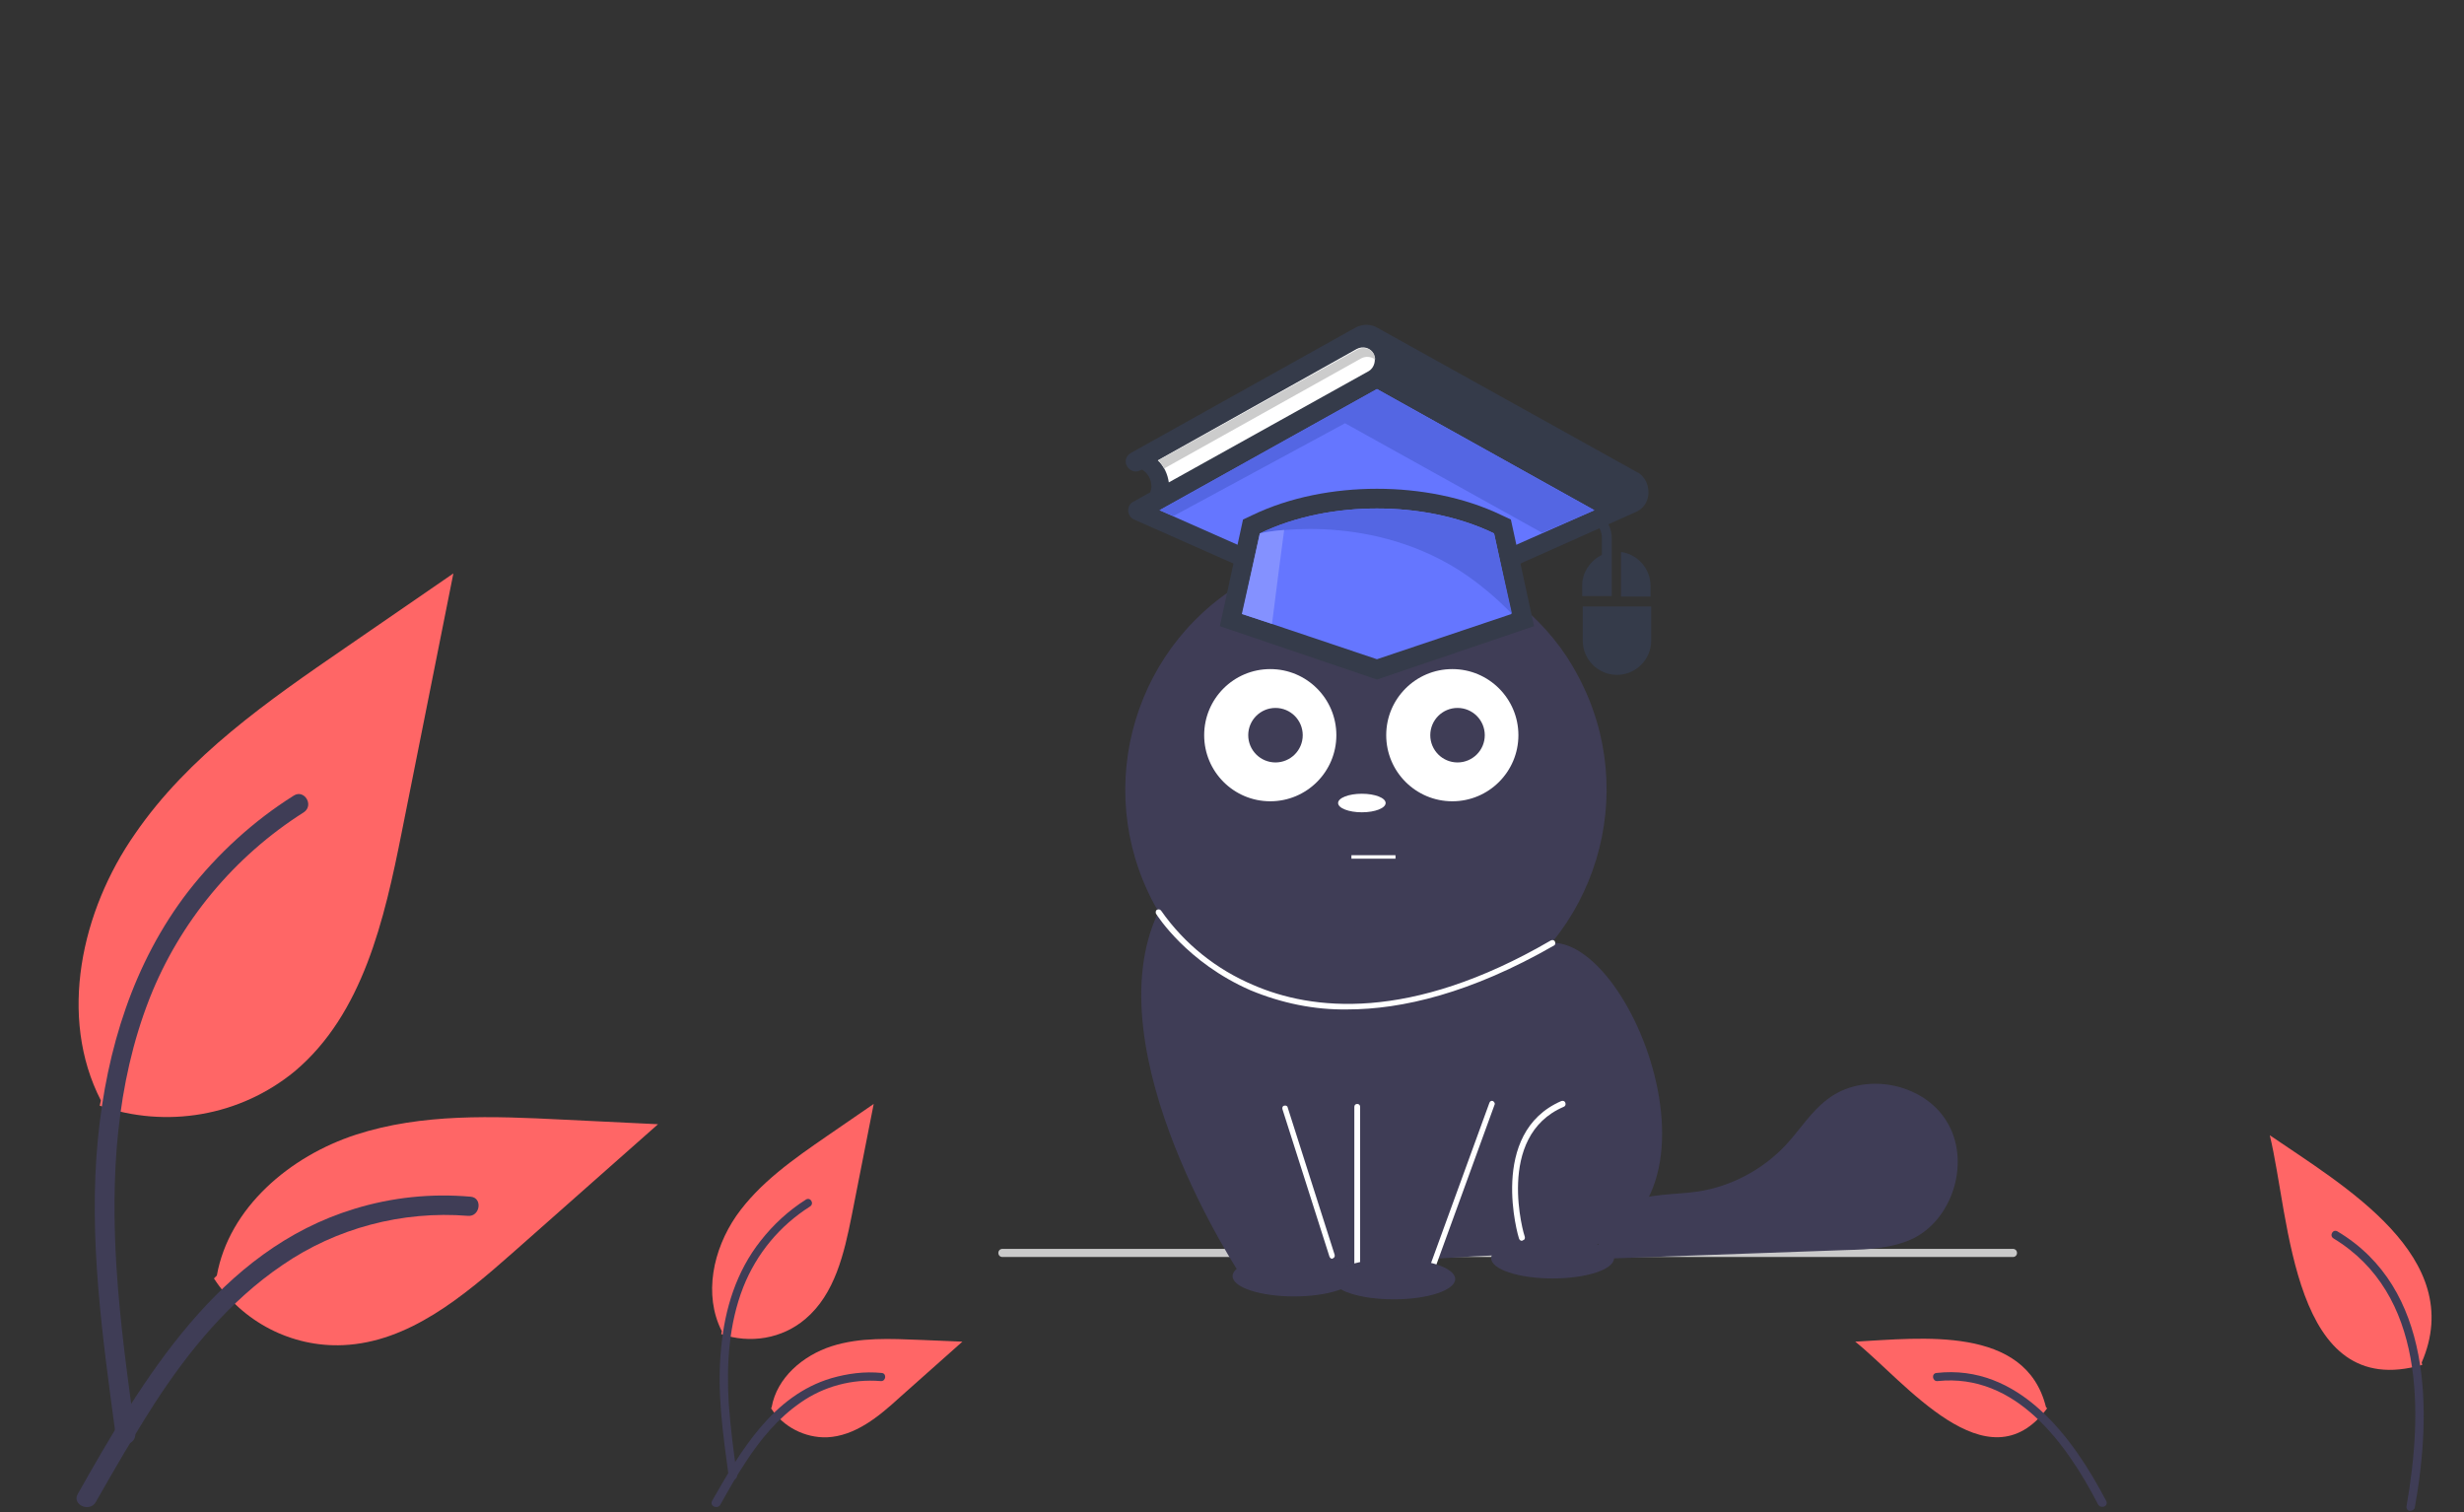 <?xml version="1.0" encoding="UTF-8"?> <!-- Generator: Adobe Illustrator 25.3.1, SVG Export Plug-In . SVG Version: 6.00 Build 0) --> <svg xmlns="http://www.w3.org/2000/svg" xmlns:xlink="http://www.w3.org/1999/xlink" version="1.1" id="a3363411-88d6-4d9c-90ba-a0d76aee6716" x="0px" y="0px" viewBox="0 0 425 260.8" style="enable-background:new 0 0 425 260.8;" xml:space="preserve"><rect x="0" y="0" width="425" height="260.8" fill="#333333" stroke="none"/> <style type="text/css"> .st0{fill:#FF6666;} .st1{fill:#3F3D56;} .st2{fill:#CACACA;} .st3{fill:#FFFFFF;} .st4{fill-rule:evenodd;clip-rule:evenodd;fill:#353B4A;} .st5{fill-rule:evenodd;clip-rule:evenodd;fill:#6576FF;} .st6{fill-rule:evenodd;clip-rule:evenodd;fill:#5466E3;} .st7{fill-rule:evenodd;clip-rule:evenodd;fill:#8491FF;} .st8{fill-rule:evenodd;clip-rule:evenodd;fill:#FFFFFF;} .st9{fill-rule:evenodd;clip-rule:evenodd;fill:#CCCCCC;} </style> <path id="e6d48fe3-12d5-4a4a-b92a-b78b486fac3b" class="st0" d="M17.2,190.7c11.5,4,24.2,1.8,33.6-5.9c11.8-9.9,15.5-26.2,18.5-41.3 l8.9-44.6l-18.6,12.8c-13.4,9.2-27.1,18.7-36.3,32.1c-9.3,13.3-13.3,31.6-5.9,46"></path> <path id="a99fcdd9-ae8f-4ca7-ba44-ef69baf9e145" class="st1" d="M20,247.9c-2.3-17.1-4.8-34.4-3.1-51.6c1.5-15.3,6.1-30.3,15.6-42.6 c5.1-6.5,11.2-12.1,18.2-16.5c1.8-1.1,3.5,1.7,1.7,2.9C40.4,147.7,31,159,25.8,172.2C20,187,19.1,203,20.1,218.7 c0.6,9.5,1.9,18.9,3.2,28.3c0.2,0.9-0.3,1.8-1.2,2C21.2,249.3,20.3,248.7,20,247.9L20,247.9z"></path> <path id="bbeda2f4-be86-4904-b4b0-963c2a3b729b" class="st0" d="M36.9,220.5c4.9,7.5,13.4,11.9,22.3,11.5 c11.3-0.5,20.7-8.4,29.2-15.9l25.1-22.2L97,193.1c-11.9-0.6-24.2-1.1-35.6,2.6c-11.4,3.7-21.9,12.6-24,24.3"></path> <path id="a6e93fc3-3616-4120-bc87-b7b79f9b3178" class="st1" d="M13.4,257.7c11.3-20,24.4-42.1,47.7-49.2c6.5-2,13.3-2.7,20.1-2.1 c2.1,0.2,1.6,3.5-0.5,3.3c-11.3-0.9-22.7,2.1-32,8.5c-9,6.1-16.1,14.7-22,23.8c-3.6,5.6-6.9,11.3-10.2,17.1 C15.4,260.9,12.4,259.5,13.4,257.7z"></path> <path id="e252ff7a-4a4a-4da8-9d61-47808c761739" class="st0" d="M124.4,230.1c5,1.7,10.5,0.8,14.5-2.6c5.1-4.3,6.7-11.3,8-17.8 l3.8-19.3l-8,5.5c-5.8,4-11.7,8.1-15.7,13.8c-4,5.8-5.7,13.6-2.5,19.9"></path> <path id="ef525daa-216d-438f-b057-809f99c83d16" class="st1" d="M125.7,254.7c-1-7.4-2.1-14.8-1.3-22.3c0.6-6.6,2.6-13.1,6.8-18.4 c2.2-2.8,4.8-5.2,7.8-7.1c0.8-0.5,1.5,0.7,0.7,1.2c-5.2,3.3-9.2,8.1-11.5,13.9c-2.5,6.4-2.9,13.3-2.5,20.1c0.3,4.1,0.8,8.1,1.4,12.2 c0.1,0.4-0.1,0.8-0.5,0.9C126.2,255.3,125.8,255.1,125.7,254.7L125.7,254.7z"></path> <path id="f74a7d99-3259-4264-a03b-1567597bdebf" class="st0" d="M133,242.9c2.1,3.2,5.8,5.1,9.6,5c4.9-0.2,9-3.6,12.6-6.9l10.8-9.6 l-7.2-0.3c-5.2-0.2-10.4-0.5-15.4,1.1c-4.9,1.6-9.4,5.4-10.3,10.5"></path> <path id="a42fcbb9-6e6a-4d65-b4bb-1afcb6d22e9b" class="st1" d="M122.8,258.9c4.9-8.6,10.5-18.2,20.6-21.2c2.8-0.8,5.7-1.2,8.7-0.9 c0.9,0.1,0.7,1.5-0.2,1.4c-4.9-0.4-9.8,0.9-13.8,3.7c-3.9,2.7-6.9,6.3-9.5,10.3c-1.6,2.4-3,4.9-4.4,7.4 C123.7,260.3,122.4,259.8,122.8,258.9z"></path> <path id="bcabba70-d0f3-473d-b335-0d566e9784d7" class="st0" d="M417.8,235.4c-22.5,6.5-22.8-25.3-26.3-39.6 c12.7,8.7,34.1,21,26.2,39.2"></path> <path id="ba478ea8-fb83-4c8b-9ab3-cf7979187684" class="st1" d="M416.5,260.1c3-16.7,3.1-37.9-13.3-47.7c-0.8-0.5-1.5,0.7-0.7,1.2 c15.8,9.6,15.4,30,12.6,46.1c-0.1,0.4,0.1,0.8,0.5,0.9C416,260.6,416.4,260.4,416.5,260.1L416.5,260.1z"></path> <path id="fd385cca-8359-4008-938e-478bfe5bb8f2" class="st0" d="M353.1,242.9c-10.3,13.8-24.6-4.7-33.1-11.5 c11.3-0.6,29.4-2.9,32.9,11.3"></path> <path id="b59fa0dc-1c02-46f1-977b-f71e7fc9587c" class="st1" d="M363.3,258.9c-5.8-11.1-15.1-23.7-29.3-22.1 c-0.9,0.1-0.7,1.5,0.2,1.4c13.5-1.4,22.2,10.7,27.7,21.3C362.4,260.3,363.7,259.8,363.3,258.9z"></path> <path class="st2" d="M347.2,216.8H172.9c-0.4,0-0.7-0.3-0.7-0.7c0-0.4,0.3-0.7,0.7-0.7h174.3c0.4,0,0.7,0.3,0.7,0.7 C347.9,216.5,347.6,216.8,347.2,216.8z"></path> <path class="st1" d="M262.5,104.6l-1.1-14.3c-0.4-1-1.5-1.5-2.5-1.2c-0.3,0.1-0.5,0.2-0.7,0.4l-14,13.1c-4.4-0.9-9-1.1-13.5-0.6 L230.4,88c-0.3-1-1.4-1.6-2.4-1.3c-0.3,0.1-0.5,0.2-0.7,0.4L216,99.6c-20.2,10.8-27.8,36-17,56.2s36,27.8,56.2,17 c20.2-10.8,27.8-36,17-56.2C269.8,112,266.5,108,262.5,104.6L262.5,104.6z"></path> <path class="st1" d="M267.7,162.6c15.3-0.2,34.5,53.4-1.7,53.7c-18.7,0.1-51.9,3.8-51.9,3.8s-25.8-38.7-14.3-62.8L267.7,162.6z"></path> <polyline class="st1" points="234.1,190.9 234.1,218.7 247.1,218.7 257.4,190.4 "></polyline> <path class="st3" d="M247.1,219.2h-13c-0.3,0-0.5-0.2-0.5-0.5v-27.8c0-0.3,0.2-0.5,0.5-0.5c0.3,0,0.5,0.2,0.5,0.5c0,0,0,0,0,0v27.3 h12.1l10.2-28c0.1-0.3,0.4-0.4,0.6-0.3s0.4,0.4,0.3,0.6l0,0l-10.3,28.3C247.5,219.1,247.3,219.2,247.1,219.2z"></path> <ellipse class="st1" cx="267.8" cy="217" rx="10.6" ry="3.5"></ellipse> <path class="st3" d="M262.5,214c-0.2,0-0.4-0.1-0.5-0.4c-0.1-0.2-5.4-18.2,7.3-23.7c0.3-0.1,0.6,0,0.7,0.3c0.1,0.3,0,0.6-0.3,0.7 c0,0,0,0,0,0c-11.9,5.1-6.8,22.3-6.7,22.4c0.1,0.3-0.1,0.6-0.3,0.6C262.6,214,262.5,214,262.5,214z"></path> <path class="st1" d="M280.5,209.3c-0.1-0.1-0.1-0.2-0.2-0.3c-0.6,0-1.1,0-1.7,0.1L280.5,209.3z"></path> <path class="st1" d="M335.7,193.3c-4.1-6.6-14.3-8.5-20.5-3.7c-2.8,2.1-4.7,5.2-7.1,7.8c-4,4.3-9.4,7.2-15.2,8.1 c-4.1,0.6-8.4,0.3-12.1,2c-3.6,1.6-6.4,6.3-4.4,9.6c14-0.5,28-1,42-1.5c4-0.1,8.2-0.3,11.8-2.1C337.1,209.9,339.9,199.9,335.7,193.3 z"></path> <path class="st3" d="M232.4,174.1c-5.7,0.1-11.4-1.1-16.7-3.3c-11-4.8-16.1-12.9-16.3-13.2c-0.1-0.2-0.1-0.6,0.2-0.7 c0.2-0.1,0.5-0.1,0.7,0.2c4,5.7,9.5,10.1,15.9,12.8c9.9,4.3,26.9,6.5,51.3-7.7c0.2-0.1,0.6-0.1,0.7,0.2c0.1,0.2,0.1,0.6-0.2,0.7l0,0 C253.7,171.3,241.8,174.1,232.4,174.1z"></path> <path class="st3" d="M229.8,217.1c-0.2,0-0.4-0.1-0.5-0.4l-8.1-25.4c-0.1-0.3,0.1-0.6,0.3-0.6c0.3-0.1,0.6,0.1,0.6,0.3c0,0,0,0,0,0 l8.1,25.4c0.1,0.3-0.1,0.6-0.3,0.6C229.9,217.1,229.9,217.1,229.8,217.1L229.8,217.1z"></path> <ellipse class="st1" cx="240.4" cy="220.6" rx="10.6" ry="3.5"></ellipse> <ellipse class="st1" cx="223.2" cy="220.1" rx="10.6" ry="3.5"></ellipse> <ellipse class="st3" cx="234.9" cy="138.5" rx="4.1" ry="1.6"></ellipse> <g> <path class="st4" d="M279.6,95.2c2.9,0.4,5.1,2.9,5.1,5.9v1.8h-5.1C279.6,100.1,279.6,98.1,279.6,95.2 M276.3,95.7v-2.9 c0-2-1.6-3.6-3.6-3.6c-1.2,0-1.3-1.7,0-1.7c2.9,0,5.3,2.4,5.3,5.3v10h-5.1v-1.8C272.9,98.7,274.3,96.7,276.3,95.7z M272.9,104.6 h11.9v5.9c0,3.3-2.7,5.9-5.9,5.9c-3.3,0-5.9-2.7-5.9-5.9V104.6z"></path> <path class="st4" d="M195.6,89.6c-1.1-0.5-1.4-2-0.4-2.9l3.2-1.8c0.1-0.3,0.2-0.7,0.2-1c0-1.2-0.6-2.3-1.6-2.9l0,0l-0.3,0.1 c-0.8,0.5-1.9,0.1-2.3-0.7c-0.5-0.8-0.2-1.8,0.7-2.3l38.7-21.6c1.3-0.7,2.8-0.6,3.9,0.1l0,0l44.6,24.8c0.7,0.3,1.2,0.9,1.6,1.6 c0.9,1.9,0.4,4.2-1.5,5.2l-44.8,20L195.6,89.6z"></path> <polygon class="st5" points="237.5,67.1 200,88 237.5,104.6 275,88 "></polygon> <path class="st4" d="M237.5,117.2l-27.1-9.2l4-18.4l1.5-0.7c6.6-3.2,14.3-4.6,21.6-4.6c7.3,0,15,1.4,21.6,4.6l1.5,0.7l4,18.4 L237.5,117.2z"></path> <path class="st5" d="M237.5,113.7l23.2-7.8l-3-13.9c-6.2-3-13.4-4.3-20.2-4.3s-14,1.3-20.2,4.3l-3,13.9L237.5,113.7z"></path> <polygon class="st6" points="266,91.9 275,88 237.5,67.1 200,88 202.4,89 232,73 "></polygon> <path class="st6" d="M217.3,92c0,0,17.9-4,34.3,6.3c3.1,2,6.2,4.5,9.2,7.6l-1.7-7.6l-1.4-6.3c-6.2-3-13.4-4.3-20.2-4.3 S223.5,89,217.3,92"></path> <path class="st7" d="M219.4,107.6l1.2-9.4l0.9-6.8c-2.6,0.2-4.2,0.6-4.2,0.6l-1.4,6.3l-1.7,7.6L219.4,107.6z"></path> <path class="st8" d="M201.6,83.2L236.1,64c1-0.6,1.3-2,0.8-3v0c-0.5-1-1.8-1.4-2.9-0.8l-34.3,19.2h0 C200.8,80.4,201.4,81.8,201.6,83.2"></path> <path class="st9" d="M199.8,79.4c0.4,0.4,0.7,0.9,1,1.4l34-19c0.8-0.4,1.7-0.3,2.4,0.2c0-0.3-0.1-0.6-0.2-0.9 c-0.5-1-1.8-1.4-2.9-0.8L199.8,79.4z"></path> </g> <circle class="st3" cx="219.1" cy="126.8" r="11.4"></circle> <circle class="st1" cx="220" cy="126.8" r="4.7"></circle> <circle class="st3" cx="250.5" cy="126.8" r="11.4"></circle> <circle class="st1" cx="251.4" cy="126.8" r="4.7"></circle> <rect x="233.1" y="147.5" class="st3" width="7.6" height="0.6"></rect> </svg> 